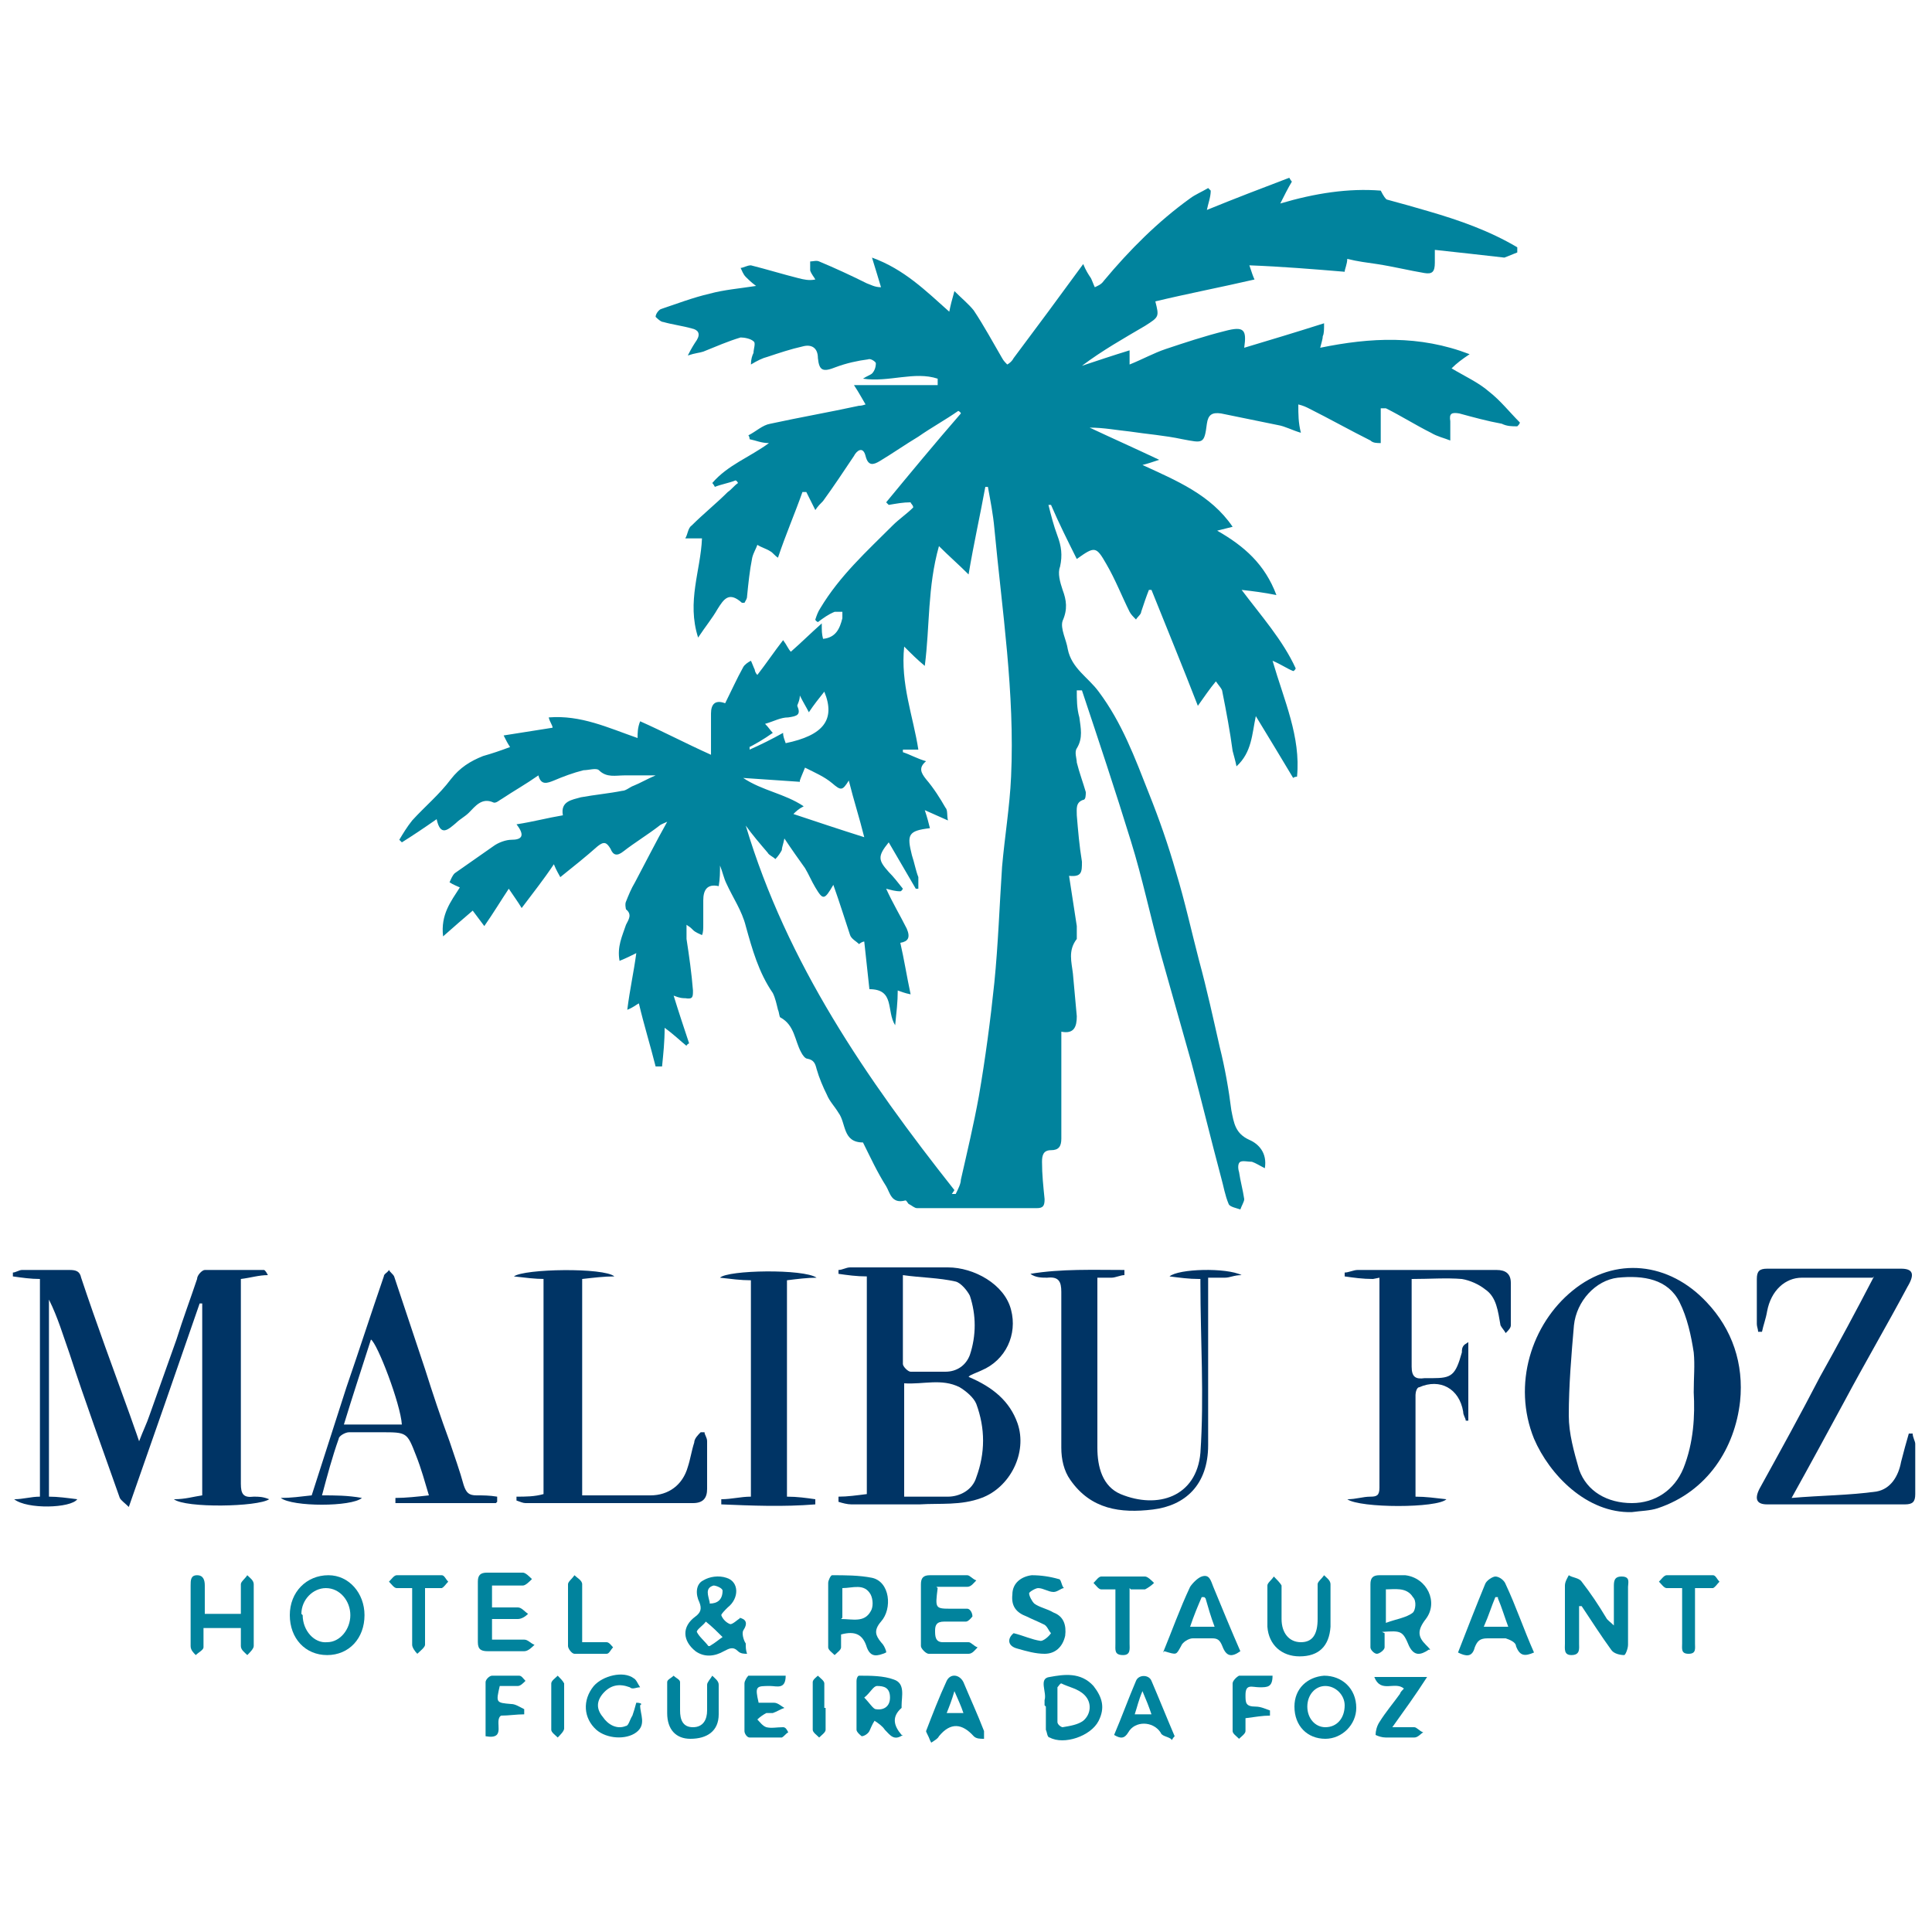 <?xml version="1.0" encoding="UTF-8"?>
<svg xmlns="http://www.w3.org/2000/svg" id="Calque_1" data-name="Calque 1" version="1.1" viewBox="0 0 150 150">
  <defs>
    <style>
      .cls-1 {
        fill: #01839d;
      }

      .cls-1, .cls-2 {
        stroke-width: 0px;
      }

      .cls-2 {
        fill: #003465;
      }
    </style>
  </defs>
  <path class="cls-1" d="M116.8,20c-1.8-.2-3.5-.4-5.4-.6,0,.4,0,.7,0,1,0,.7-.2.9-.8.8-1.2-.2-2.4-.5-3.7-.7-.7-.1-1.5-.2-2.3-.4,0,.4-.2.8-.2,1-2.4-.2-4.8-.4-7.4-.5.2.6.3.9.4,1.1-2.6.6-5.2,1.1-7.7,1.7.3,1.2.3,1.2-.8,1.9-1.7,1-3.3,1.9-4.9,3.1,1.2-.4,2.4-.8,3.7-1.2v1.1c1-.4,1.9-.9,2.8-1.2,1.5-.5,3-1,4.6-1.4,1.5-.4,1.7-.1,1.5,1.3,2-.6,4-1.2,6.2-1.9,0,.5,0,.8-.1,1,0,.2-.1.5-.2.9,3.9-.8,7.7-1,11.6.5-.6.4-1,.7-1.4,1.1,1,.6,2.1,1.1,2.9,1.8.9.7,1.6,1.6,2.4,2.4,0,.1-.1.2-.2.3-.4,0-.8,0-1.2-.2-1.1-.2-2.2-.5-3.3-.8-.6-.1-.8,0-.7.6,0,.5,0,1,0,1.5-.5-.2-1-.3-1.5-.6-1.2-.6-2.3-1.3-3.5-1.9,0,0-.2,0-.4,0,0,.7,0,1.3,0,1.9,0,.3,0,.5,0,.8-.3,0-.6,0-.8-.2-1.6-.8-3.2-1.7-4.8-2.5-.2-.1-.4-.2-.8-.3,0,.8,0,1.4.2,2.2-.7-.2-1.2-.5-1.8-.6-1.5-.3-2.9-.6-4.4-.9-.7-.1-1,.1-1.1.8-.2,1.6-.3,1.5-1.9,1.2-1.4-.3-2.8-.4-4.1-.6-1-.1-2-.3-3.1-.3,1.7.8,3.5,1.6,5.4,2.5-.6.2-.9.3-1.3.4,2.6,1.2,5.3,2.3,7,4.8-.4.1-.8.2-1.2.3,2.1,1.2,3.7,2.6,4.6,5-1-.2-1.8-.3-2.7-.4,1.5,2,3.2,3.9,4.2,6.1,0,0-.1.2-.2.2-.5-.2-.9-.5-1.6-.8.9,3.1,2.2,5.9,1.9,9,0,0-.2,0-.3.1-.9-1.5-1.8-3-2.9-4.8-.3,1.4-.3,2.8-1.5,3.9-.1-.5-.2-.8-.3-1.2-.2-1.5-.5-3.1-.8-4.6,0-.2-.3-.5-.5-.8-.5.6-.9,1.2-1.4,1.9-1.2-3.1-2.4-6-3.6-9,0,0-.1,0-.2,0-.2.5-.4,1.1-.6,1.7,0,.2-.3.4-.4.6-.2-.2-.4-.4-.5-.6-.6-1.2-1.1-2.5-1.8-3.7-.8-1.4-.9-1.4-2.3-.4-.7-1.4-1.4-2.8-2-4.2,0,0-.2,0-.2,0,.2.8.4,1.6.7,2.4s.4,1.5.2,2.4c-.2.5,0,1.2.2,1.8.3.8.4,1.5,0,2.4-.2.6.3,1.5.4,2.2.3,1.5,1.6,2.2,2.4,3.3,1.8,2.4,2.8,5.1,3.9,7.9.8,2,1.5,4,2.1,6.1.7,2.3,1.2,4.6,1.8,6.9.6,2.2,1.1,4.5,1.6,6.7.4,1.6.7,3.3.9,4.9.2,1,.3,1.8,1.4,2.3.7.3,1.4,1,1.2,2.2-.4-.2-.7-.4-1-.5-.3,0-.7-.1-.9,0-.2.1-.2.5-.1.8.1.7.3,1.4.4,2.1,0,.2-.2.5-.3.8-.3-.1-.8-.2-.9-.4-.3-.7-.4-1.4-.6-2.1-.8-3-1.5-5.9-2.3-8.9-.8-2.8-1.6-5.7-2.4-8.5-.8-2.9-1.4-5.8-2.3-8.7-1.2-3.9-2.5-7.8-3.8-11.7-.1,0-.2,0-.4,0,0,.7,0,1.4.2,2.1.1.8.3,1.6-.2,2.4-.2.3,0,.8,0,1.1.2.8.5,1.6.7,2.3,0,.2,0,.6-.2.6-.6.2-.5.7-.5,1.2.1,1.2.2,2.4.4,3.6,0,.8,0,1.2-1,1.1.2,1.3.4,2.6.6,3.9,0,.3,0,.8,0,1-.7.9-.4,1.8-.3,2.7.1,1.1.2,2.2.3,3.3,0,.8-.2,1.4-1.2,1.2,0,.3,0,.5,0,.7,0,2.5,0,5.1,0,7.6,0,.6-.2.9-.8.9-.6,0-.7.4-.7.9,0,1,.1,1.9.2,2.9,0,.5-.1.7-.6.7-3.1,0-6.2,0-9.3,0-.2,0-.4-.2-.6-.3-.1,0-.2-.3-.3-.3-1.1.3-1.2-.6-1.5-1.1-.7-1.1-1.2-2.2-1.8-3.4-1.6,0-1.3-1.5-1.9-2.3-.3-.5-.7-.9-.9-1.4-.3-.6-.6-1.3-.8-2-.1-.4-.2-.7-.7-.8-.2,0-.4-.3-.5-.5-.5-.9-.5-2.1-1.6-2.7-.1,0-.1-.4-.2-.6-.1-.4-.2-.9-.4-1.3-1.1-1.6-1.6-3.4-2.1-5.2-.3-1.2-1-2.2-1.5-3.3-.2-.4-.3-.9-.5-1.4,0,.5,0,1-.1,1.6-.9-.2-1.2.3-1.2,1.1,0,.6,0,1.3,0,1.9,0,.3,0,.6-.1.8-.2-.1-.5-.2-.7-.4s-.2-.2-.5-.4c0,.5,0,.8,0,1.1.2,1.3.4,2.7.5,4,0,.5,0,.7-.6.6-.2,0-.4,0-.9-.2.4,1.3.8,2.5,1.2,3.7,0,0-.2.1-.2.2-.5-.4-1-.9-1.7-1.4,0,1.1-.1,2-.2,3-.2,0-.3,0-.5,0-.4-1.6-.9-3.2-1.3-4.9-.2.1-.4.3-.9.5.2-1.6.5-2.9.7-4.4-.4.2-.8.4-1.3.6-.2-1.1.2-1.9.5-2.8.2-.4.5-.8,0-1.2,0,0-.1-.4,0-.6.2-.5.4-1,.7-1.5.8-1.5,1.6-3.1,2.5-4.7-.2.1-.5.2-.6.3-.9.7-1.9,1.3-2.8,2-.5.4-.8.3-1-.2-.3-.5-.5-.6-1-.2-.9.8-1.9,1.6-2.9,2.4-.1-.2-.3-.5-.5-1-.8,1.2-1.6,2.2-2.5,3.4-.3-.5-.6-.9-1-1.5-.6.9-1.2,1.9-1.9,2.9-.3-.4-.6-.8-.9-1.2-.7.6-1.4,1.2-2.3,2-.2-1.7.6-2.7,1.3-3.8-.2-.1-.5-.2-.8-.4.1-.2.2-.5.4-.7,1-.7,2-1.4,3-2.1.4-.3,1-.5,1.4-.5.8,0,1.1-.3.4-1.2,1.3-.2,2.4-.5,3.6-.7-.2-1.1.7-1.2,1.4-1.4,1.1-.2,2.2-.3,3.2-.5.3,0,.6-.3.9-.4.5-.2,1-.5,1.7-.8-.9,0-1.6,0-2.4,0-.7,0-1.4.2-2-.4-.2-.2-.8,0-1.2,0-.8.2-1.6.5-2.3.8-.5.2-1,.4-1.2-.4-1,.7-1.9,1.2-2.8,1.8-.2.1-.5.4-.7.3-.9-.4-1.4.3-1.9.8-.3.3-.7.5-1,.8-.6.5-1.2,1.1-1.5-.3-1,.7-1.9,1.3-2.7,1.8,0,0-.2-.2-.2-.2.3-.5.6-1,1-1.5,1-1.1,2.1-2,3-3.2.7-.9,1.5-1.4,2.5-1.8.7-.2,1.3-.4,2.1-.7-.2-.3-.3-.5-.5-.9,1.3-.2,2.5-.4,3.8-.6,0-.2-.2-.4-.3-.8,2.5-.2,4.6.8,6.9,1.6,0-.4,0-.8.2-1.3,1.8.8,3.5,1.7,5.5,2.6,0-1.2,0-2.2,0-3.2,0-.7.3-1.1,1.1-.8.5-1,.9-1.9,1.4-2.8.1-.2.4-.4.6-.5.1.2.2.5.3.7,0,0,0,.2.2.4.7-.9,1.3-1.8,2-2.7.3.4.4.7.6.9.8-.7,1.5-1.4,2.4-2.2,0,.6,0,.8.1,1.2,1-.1,1.3-.8,1.5-1.6,0-.2,0-.4,0-.5-.2,0-.4,0-.6,0-.5.2-.9.5-1.3.8,0,0-.2-.1-.2-.2.1-.3.2-.6.4-.9,1.5-2.5,3.6-4.4,5.6-6.4.5-.5,1.1-.9,1.6-1.4,0-.2-.2-.3-.2-.4-.6,0-1.1.1-1.7.2,0,0-.1-.1-.2-.2,1.9-2.3,3.8-4.6,5.8-6.9,0,0,0-.1-.2-.2-1,.7-2.1,1.3-3.1,2-1,.6-2,1.3-3,1.9-.5.3-.9.4-1.1-.4-.2-.8-.7-.4-.9,0-.8,1.2-1.6,2.4-2.4,3.5-.2.2-.4.4-.6.7-.3-.6-.5-1-.7-1.4,0,0-.2,0-.3,0-.6,1.7-1.3,3.3-1.9,5.1-.3-.2-.4-.4-.6-.5-.3-.2-.7-.3-1-.5-.1.3-.3.6-.4,1-.2,1-.3,2-.4,3,0,.2-.1.3-.2.5,0,0-.2,0-.2,0-1-.9-1.4-.3-1.9.5-.4.7-.9,1.3-1.5,2.2-.9-2.8.2-5.2.3-7.7,0,0-.2,0-.2,0-.3,0-.7,0-1.1,0,.2-.3.2-.8.5-1,.9-.9,1.9-1.7,2.8-2.6.3-.2.5-.5.8-.7,0,0-.1-.2-.2-.2-.5.2-1.1.3-1.6.5,0,0-.1-.2-.2-.3,1.2-1.4,2.9-2,4.4-3.1-.6,0-1-.2-1.5-.3,0,0,0-.2-.1-.3.6-.3,1.1-.8,1.7-.9,2.3-.5,4.6-.9,6.9-1.4.1,0,.2,0,.5-.1-.3-.5-.5-.9-.9-1.5h6.5v-.5c-1.8-.6-3.8.3-5.8,0,.3-.2.6-.3.7-.4.2-.2.3-.5.3-.8,0-.1-.4-.4-.6-.3-.8.1-1.7.3-2.5.6-1,.4-1.3.3-1.4-.7,0-.8-.5-1.1-1.2-.9-.9.2-1.8.5-2.7.8-.4.1-.8.3-1.3.6,0-.4.1-.7.2-.9,0-.3.2-.8,0-.9-.2-.2-.7-.3-1-.3-1,.3-1.9.7-2.9,1.1-.3.1-.6.1-1.2.3.3-.6.5-.9.7-1.2.3-.5.1-.8-.4-.9-.7-.2-1.5-.3-2.2-.5-.2,0-.5-.3-.6-.4,0-.2.2-.5.4-.6,1.2-.4,2.5-.9,3.8-1.2,1.1-.3,2.3-.4,3.6-.6-.4-.3-.6-.5-.8-.7-.2-.2-.3-.5-.4-.7.2,0,.5-.2.8-.2,1.2.3,2.5.7,3.7,1,.4.1.8.2,1.3.1-.1-.2-.3-.4-.4-.7,0-.2,0-.4,0-.7.2,0,.5-.1.7,0,1.2.5,2.5,1.1,3.7,1.7.3.1.6.3,1.1.3-.2-.7-.4-1.3-.7-2.3,2.5.9,4.2,2.6,6,4.2.1-.5.2-.9.4-1.6.6.6,1.1,1,1.5,1.5.8,1.2,1.5,2.5,2.2,3.7.1.2.3.4.4.5.2-.1.4-.3.5-.5,1.8-2.4,3.5-4.7,5.4-7.3.2.5.4.8.6,1.1.1.2.2.5.3.7.2-.1.5-.2.7-.5,2-2.4,4.2-4.6,6.7-6.4.4-.3.9-.5,1.4-.8,0,0,.1.1.2.2,0,.5-.2,1-.3,1.5,2.2-.9,4.3-1.7,6.4-2.5,0,0,.1.2.2.3-.3.5-.6,1.1-.9,1.7,2.7-.8,5.3-1.2,7.8-1,.2.4.4.7.5.7,1.1.3,2.2.6,3.2.9,2.4.7,4.7,1.5,6.9,2.8,0,.1,0,.2,0,.4ZM73.9,92.7c.1,0,.2,0,.3,0,.2-.4.4-.8.4-1.1.5-2.2,1-4.3,1.4-6.5.5-2.9.9-5.9,1.2-8.8.3-3,.4-6,.6-9,.2-2.3.6-4.7.7-7,.3-6.5-.7-12.9-1.3-19.3-.1-1.1-.3-2.1-.5-3.2,0,0-.2,0-.2,0-.4,2.2-.9,4.4-1.3,6.8-.8-.8-1.5-1.4-2.3-2.2-.9,3.2-.7,6.2-1.1,9.3-.6-.5-1-.9-1.6-1.5-.3,2.9.7,5.4,1.1,8-.4,0-.8,0-1.2,0,0,0,0,.2,0,.2.6.2,1.1.5,1.8.7-.6.5-.4.9,0,1.4.6.7,1.1,1.5,1.5,2.2.2.2.1.6.2,1-.7-.3-1.1-.5-1.8-.8.2.6.3,1,.4,1.4-1.7.2-1.8.5-1.4,2.1.2.6.3,1.2.5,1.7,0,.3,0,.6,0,.9,0,0-.2,0-.2,0-.7-1.2-1.4-2.4-2.1-3.6-.9,1.1-.8,1.4,0,2.3.4.4.7.8,1.1,1.3,0,0-.1.2-.2.2-.4,0-.7-.1-1.1-.2.5,1.1,1.1,2.1,1.6,3.1.3.7.1,1-.5,1.1.3,1.3.5,2.6.8,4-.5-.1-.7-.2-1-.3,0,.9-.1,1.7-.2,2.7-.7-1.1,0-2.8-2-2.8l-.4-3.7c-.1,0-.3.1-.4.2-.2-.2-.6-.4-.7-.7-.4-1.2-.8-2.5-1.3-3.9-.7,1.2-.8,1.2-1.4.2-.3-.5-.5-1-.8-1.5-.5-.7-1-1.4-1.6-2.3-.1.5-.2.7-.2.9-.1.2-.3.5-.5.7-.2-.2-.5-.3-.6-.5-.6-.7-1.2-1.4-1.7-2.1,3.2,10.7,9.4,19.7,16.2,28.3ZM62.1,60.7c-1.5-.1-3-.2-4.4-.3,1.5,1,3.2,1.2,4.7,2.2-.4.2-.6.4-.8.6,1.8.6,3.6,1.2,5.5,1.8-.2-.8-.4-1.5-.6-2.2-.2-.7-.4-1.4-.6-2.2-.5.8-.6.8-1.3.2-.6-.5-1.3-.8-2.1-1.2-.2.5-.3.7-.4,1ZM58.2,58c0,0,0,.1,0,.2.9-.4,1.7-.8,2.6-1.3,0,.3.1.5.2.8,2.9-.6,3.9-1.8,3-4-.4.5-.8,1-1.2,1.6-.2-.4-.4-.7-.7-1.3,0,.4-.2.7-.2.8.3.7,0,.8-.7.9-.6,0-1.1.3-1.8.5.3.3.4.5.6.7-.7.5-1.4.9-2,1.2Z"></path>
  <path class="cls-2" d="M3.1,99.3c-.7,0-1.4-.1-2.1-.2,0-.1,0-.2,0-.3.2,0,.5-.2.7-.2,1.2,0,2.5,0,3.7,0,.5,0,.8.1.9.6,1.2,3.6,2.5,7.1,3.8,10.7.2.6.4,1.1.7,2,.3-.8.6-1.4.8-2,.7-2,1.4-3.9,2.1-5.9.5-1.6,1.1-3.2,1.6-4.7,0-.3.4-.7.6-.7,1.5,0,3,0,4.6,0,0,0,.1,0,.3.4-.7,0-1.3.2-2.1.3,0,.3,0,.6,0,.8,0,5,0,10,0,15.1,0,.8.2,1.1,1,1,.4,0,.7,0,1.2.2-.9.6-6.5.7-7.4,0,.9,0,1.5-.2,2.2-.3v-14.9c0,0-.1,0-.2,0-1.8,5.2-3.6,10.4-5.5,15.8-.3-.3-.6-.5-.7-.7-1.3-3.7-2.7-7.5-3.9-11.2-.5-1.4-.9-2.8-1.6-4.2v15.3c.7,0,1.4.1,2.2.2-.5.7-3.9.8-4.9,0,.7,0,1.3-.2,2-.2,0-5.6,0-11.2,0-16.9Z"></path>
  <path class="cls-2" d="M75.2,106.9c1.9.8,3.2,1.9,3.8,3.6.8,2.3-.6,5-2.8,5.8-1.6.6-3.2.4-4.8.5-1.8,0-3.5,0-5.3,0-.3,0-.7-.1-1-.2,0-.1,0-.2,0-.4.7,0,1.4-.1,2.2-.2v-16.9c-.8,0-1.5-.1-2.2-.2,0-.1,0-.2,0-.3.3,0,.6-.2.9-.2,2.5,0,5.1,0,7.6,0,2,0,4.4,1.3,4.9,3.3.5,1.9-.4,3.9-2.3,4.7-.2.1-.5.2-.9.4ZM70.2,116.2c1.2,0,2.3,0,3.4,0,.9,0,1.9-.5,2.2-1.5.7-1.9.7-3.8,0-5.7-.2-.5-.8-1-1.3-1.3-1.4-.7-2.8-.2-4.3-.3v8.8ZM70.1,99.1c0,2.5,0,4.6,0,6.8,0,.2.4.6.6.6.9,0,1.8,0,2.7,0s1.6-.5,1.9-1.3c.5-1.5.5-3.1,0-4.6-.2-.4-.7-1-1.1-1.1-1.3-.3-2.7-.3-4.1-.5Z"></path>
  <path class="cls-2" d="M126.7,117.4c-3.5.1-6.4-2.9-7.6-5.7-1.7-4.2-.2-8.9,3-11.5,3.3-2.7,7.5-2.2,10.4.9,2,2.1,2.9,4.8,2.6,7.7-.4,3.6-2.5,7-6.4,8.3-.6.2-1.3.2-2,.3ZM131.5,108.1c0-1.2.1-2.1,0-3.1-.2-1.3-.5-2.7-1.1-3.9-.9-1.8-2.8-2.1-4.8-1.9-1.7.2-3.2,1.8-3.4,3.7-.2,2.3-.4,4.7-.4,7,0,1.4.4,2.8.8,4.2.6,1.7,2.2,2.6,4.1,2.6,1.8,0,3.3-1,4-2.7.8-2,.9-4.1.8-5.9Z"></path>
  <path class="cls-2" d="M145.4,99.2c-2,0-3.7,0-5.5,0-1.3,0-2.4,1-2.7,2.6-.1.6-.3,1.1-.4,1.6-.1,0-.2,0-.3,0,0-.2-.1-.4-.1-.6,0-1.2,0-2.3,0-3.5,0-.6.2-.8.8-.8,3.5,0,6.9,0,10.4,0,.9,0,1.1.4.5,1.4-1.6,3-3.3,5.9-4.9,8.9-1.3,2.4-2.6,4.8-4.1,7.5,2.3-.2,4.5-.2,6.6-.5,1.1-.2,1.7-1.2,1.9-2.3.2-.8.4-1.5.6-2.2,0,0,.2,0,.3,0,0,.3.2.6.2.8,0,1.3,0,2.6,0,3.9,0,.6-.2.8-.8.8-3.6,0-7.1,0-10.7,0-.8,0-1-.4-.6-1.2,1.6-2.9,3.2-5.8,4.7-8.7,1.4-2.5,2.8-5.1,4.2-7.8Z"></path>
  <path class="cls-2" d="M106.6,99.3c-.8,0-1.5-.1-2.2-.2,0-.1,0-.2,0-.3.3,0,.7-.2,1-.2,3.6,0,7.2,0,10.8,0,.7,0,1.1.3,1.1,1,0,1.1,0,2.2,0,3.3,0,.2-.2.4-.4.6-.1-.2-.3-.4-.4-.6-.2-1.1-.3-2.2-1.2-2.8-.5-.4-1.2-.7-1.8-.8-1.2-.1-2.5,0-3.9,0v2.5c0,1.4,0,2.9,0,4.3,0,.8.3,1,1,.9.2,0,.4,0,.6,0,1.5,0,1.8-.2,2.3-2,0-.2,0-.4.2-.6,0,0,0,0,.3-.2v6.1c0,0-.2,0-.2,0,0-.2-.2-.4-.2-.7-.3-1.8-1.8-2.6-3.4-1.9-.2,0-.3.4-.3.6,0,2.6,0,5.2,0,7.9.8,0,1.5.1,2.4.2-.7.7-6.7.7-7.7,0,.7,0,1.2-.2,1.8-.2.5,0,.7-.1.7-.7,0-5.3,0-10.6,0-15.9,0-.1,0-.2,0-.4Z"></path>
  <path class="cls-2" d="M93.1,99.3c-.8,0-1.5-.1-2.3-.2.7-.6,4.4-.7,5.6-.1-.6,0-.9.2-1.3.2-.4,0-.8,0-1.3,0v1.7c0,3.8,0,7.6,0,11.3,0,3.1-1.8,4.7-4.3,5-2.5.3-4.8,0-6.4-2.3-.5-.7-.7-1.6-.7-2.5,0-3.8,0-7.6,0-11.4s0-.5,0-.7c0-.8-.2-1.2-1.1-1.1-.4,0-.9,0-1.3-.3,2.4-.4,4.9-.3,7.3-.3,0,.1,0,.3,0,.4-.3,0-.7.2-1,.2-.4,0-.7,0-1.1,0,0,.4,0,.7,0,1,0,4.1,0,8.2,0,12.2,0,1.5.4,3,1.8,3.6,2.9,1.2,5.9.2,6.2-3.2.3-4.4,0-8.8,0-13.2,0-.1,0-.2,0-.3Z"></path>
  <path class="cls-2" d="M38.5,116.7h-7.8c0-.1,0-.3,0-.4.8,0,1.7-.1,2.6-.2-.3-1-.6-2.1-1-3.1-.7-1.8-.7-1.8-2.7-1.8s-1.6,0-2.5,0c-.3,0-.8.3-.8.5-.5,1.4-.9,2.9-1.3,4.4,1,0,2,0,3.1.2-.8.7-5.4.7-6.3,0,.8,0,1.5-.1,2.4-.2.9-2.8,1.8-5.6,2.7-8.4,1-2.9,1.9-5.7,2.9-8.6,0-.2.3-.3.4-.5.1.2.3.3.4.5.8,2.4,1.6,4.8,2.4,7.2.6,1.9,1.2,3.7,1.9,5.6.4,1.2.8,2.3,1.1,3.4.2.6.4.8,1,.8.5,0,1,0,1.6.1,0,0,0,.2,0,.4ZM31.2,110.6c-.1-1.6-1.9-6.3-2.4-6.6-.7,2.2-1.4,4.3-2.1,6.6h4.5Z"></path>
  <path class="cls-2" d="M42.3,99.3c-.8,0-1.5-.1-2.4-.2.8-.6,7-.7,7.8,0-.8,0-1.6.1-2.5.2v16.8c.4,0,.8,0,1.2,0,1.4,0,2.7,0,4.1,0,1.4,0,2.5-.8,2.9-2.2.2-.6.3-1.3.5-1.9,0-.3.3-.6.5-.8,0,0,.2,0,.3,0,0,.2.2.4.2.7,0,1.2,0,2.5,0,3.7,0,.7-.3,1.1-1.1,1.1-4.3,0-8.6,0-13,0-.2,0-.4-.1-.7-.2,0-.1,0-.2,0-.3.7,0,1.4,0,2.1-.2,0-5.6,0-11.2,0-16.9Z"></path>
  <path class="cls-2" d="M61.1,116.2c.8,0,1.5.1,2.2.2,0,.1,0,.3,0,.4-2.5.2-4.9.1-7.3,0,0-.2,0-.3,0-.4.8,0,1.5-.2,2.3-.2v-16.8c-.8,0-1.5-.1-2.4-.2.6-.6,6.5-.7,7.5,0-.7,0-1.5.1-2.3.2,0,5.6,0,11.2,0,16.9Z"></path>
  <path class="cls-1" d="M122.6,124.7c0,1,0,1.9,0,2.9,0,.4.1.9-.6.9-.6,0-.5-.5-.5-.9,0-1.5,0-3,0-4.5,0-.3.2-.6.3-.8.3.2.8.2,1,.5.7.9,1.3,1.8,1.9,2.8.1.2.3.3.6.6,0-1.2,0-2.1,0-3,0-.4,0-.8.6-.8.7,0,.5.5.5.8,0,1.5,0,3,0,4.5,0,.3-.2.8-.3.8-.3,0-.8-.1-1-.4-.8-1.1-1.5-2.2-2.3-3.4,0,0-.1,0-.2,0Z"></path>
  <path class="cls-1" d="M107.5,126.8c0,.4,0,.8,0,1.1,0,.2-.4.5-.6.5s-.5-.3-.5-.5c0-1.6,0-3.3,0-4.9,0-.5.2-.7.7-.7.7,0,1.3,0,2,0,1.7.2,2.6,2.1,1.6,3.4-.7.9-.6,1.4,0,2s.2.3.2.4c-.6.4-1.1.5-1.5-.3-.5-1.2-.6-1.2-2.1-1.1ZM107.6,123.4v2.6c.8-.3,1.6-.4,2.1-.8.2-.2.3-.9,0-1.2-.5-.8-1.4-.6-2.2-.6Z"></path>
  <path class="cls-1" d="M68.8,128.3c-.7.3-1.2.4-1.5-.4-.3-1-.9-1.3-2-1,0,.3,0,.7,0,1,0,.2-.3.4-.5.6-.2-.2-.5-.4-.5-.6,0-1.7,0-3.3,0-5,0-.2.2-.6.3-.6,1,0,2.1,0,3.1.2,1.4.3,1.6,2.4.7,3.4-.6.7-.4,1.1,0,1.6.2.2.3.4.4.7ZM65.3,125.7c.9,0,1.8.3,2.3-.6.2-.3.2-.9,0-1.3-.5-.9-1.4-.5-2.2-.5,0,.1,0,.2,0,.2,0,.7,0,1.3,0,2.1Z"></path>
  <path class="cls-1" d="M22.5,125.4c0-1.8,1.3-3.1,3-3.1,1.6,0,2.8,1.4,2.8,3.1,0,1.8-1.2,3.1-2.9,3.1-1.7,0-2.9-1.3-2.9-3.1ZM23.5,125.4c0,1.2.9,2.2,1.9,2.1,1,0,1.8-1,1.8-2.1s-.8-2.1-1.9-2.1c-1,0-1.9.9-1.9,2Z"></path>
  <path class="cls-1" d="M72.8,123.3c-.2,1.6-.2,1.6,1.1,1.6s.8,0,1.2,0c.2,0,.4.3.4.6,0,0-.3.4-.5.4-.6,0-1.2,0-1.7,0-.6,0-.7.3-.7.7s0,.9.6.9c.7,0,1.3,0,2,0,.2,0,.4.3.7.4-.2.2-.4.5-.7.5-1,0-2.1,0-3.1,0-.2,0-.6-.4-.6-.6,0-1.6,0-3.2,0-4.8,0-.5.2-.7.7-.7,1,0,1.9,0,2.9,0,.2,0,.4.3.7.4-.2.2-.4.5-.7.5-.8,0-1.6,0-2.4,0Z"></path>
  <path class="cls-1" d="M38.2,123.3v1.5c.7,0,1.4,0,2,0,.3,0,.5.3.8.5-.2.2-.5.4-.8.4-.6,0-1.3,0-2,0,0,.5,0,1,0,1.6.9,0,1.7,0,2.5,0,.3,0,.5.3.8.4-.2.2-.5.5-.8.5-.9,0-1.9,0-2.8,0-.5,0-.8-.1-.8-.7,0-1.6,0-3.2,0-4.7,0-.5.2-.7.7-.7.9,0,1.9,0,2.8,0,.2,0,.5.3.7.5-.2.2-.5.5-.7.5-.8,0-1.6,0-2.4,0Z"></path>
  <path class="cls-1" d="M15.8,125.3h2.9c0-.8,0-1.6,0-2.3,0-.2.3-.4.5-.7.2.2.5.4.5.7,0,1.6,0,3.2,0,4.8,0,.2-.3.5-.5.7-.2-.2-.5-.4-.5-.7,0-.4,0-.9,0-1.4h-2.9c0,.6,0,1,0,1.5,0,.2-.4.4-.6.6-.2-.2-.4-.4-.4-.7,0-1.6,0-3.1,0-4.7,0-.4,0-.8.5-.8s.6.4.6.8c0,.7,0,1.4,0,2.2Z"></path>
  <path class="cls-1" d="M57.4,125.6c.5.1.7.4.3,1-.1.2,0,.7.2,1,0,.3,0,.5.1.8-.2,0-.5,0-.7-.2-.4-.4-.7-.2-1.1,0-.7.4-1.5.5-2.2,0-1-.8-1.1-1.9,0-2.7.4-.3.5-.6.3-1.1-.3-.6-.3-1.4.3-1.7.5-.3,1.2-.4,1.8-.2,1,.3,1,1.6.1,2.3-.2.2-.5.5-.5.6.1.3.4.6.7.7.2,0,.5-.3.8-.5ZM55.1,127.8c.5-.3.7-.5,1-.7-.4-.4-.8-.8-1.3-1.2-.2.3-.7.6-.7.8.2.4.6.7.9,1.1ZM55.1,124.5c.6,0,1-.3,1-1,0-.2-.5-.4-.7-.4-.7.2-.4.8-.3,1.3Z"></path>
  <path class="cls-1" d="M119.1,128.3c-.7.3-1.1.3-1.4-.5,0-.3-.5-.5-.8-.6-.5,0-1,0-1.4,0-.6,0-.8.2-1,.7-.2.8-.7.7-1.3.4.7-1.8,1.4-3.6,2.1-5.3.1-.3.6-.6.8-.6.3,0,.7.3.8.6.8,1.7,1.4,3.5,2.2,5.3ZM116.3,124c0,0-.2,0-.2,0-.3.7-.5,1.4-.9,2.3.7,0,1.3,0,1.9,0-.3-.8-.5-1.5-.8-2.2Z"></path>
  <path class="cls-1" d="M90.3,128.3c.7-1.7,1.3-3.4,2.1-5.1.2-.3.6-.7.9-.8.6-.2.7.3.9.8.7,1.7,1.4,3.4,2.1,5-.7.5-1.1.4-1.4-.4-.2-.5-.4-.6-.8-.6-.5,0-1,0-1.5,0-.3,0-.8.3-.9.6-.4.7-.3.7-1.3.4ZM93.5,124c0,0-.1,0-.2,0-.3.7-.6,1.4-.9,2.3.7,0,1.2,0,1.9,0-.3-.8-.5-1.5-.7-2.2Z"></path>
  <path class="cls-1" d="M78.7,126.8c.8.2,1.4.5,2.1.6.2,0,.6-.3.8-.6-.2-.2-.3-.6-.6-.7-.4-.2-.9-.4-1.3-.6-.8-.3-1.2-.8-1.1-1.7,0-.9.7-1.4,1.5-1.5.7,0,1.4.1,2.1.3.2,0,.2.5.4.7-.2,0-.5.3-.8.3-.4,0-.8-.3-1.2-.3-.2,0-.7.3-.7.4,0,.2.2.6.4.8.4.3,1,.4,1.5.7.8.3,1,1,.9,1.8-.2.9-.8,1.4-1.6,1.4-.7,0-1.4-.2-2.1-.4-.8-.2-.8-.8-.3-1.2Z"></path>
  <path class="cls-1" d="M103.3,124.8c0,.5,0,1,0,1.5-.1,1.5-.9,2.3-2.4,2.3-1.4,0-2.4-.9-2.5-2.3,0-1.1,0-2.1,0-3.2,0-.2.3-.4.5-.7.2.2.5.5.6.7,0,.9,0,1.8,0,2.6,0,1.1.6,1.8,1.5,1.8.9,0,1.3-.6,1.3-1.8s0-1.8,0-2.7c0-.2.3-.4.5-.7.2.2.5.4.5.7,0,.6,0,1.1,0,1.7Z"></path>
  <path class="cls-1" d="M81.1,132.4c0-.1,0-.3,0-.4.2-.6-.5-1.7.4-1.8,1.1-.2,2.4-.4,3.4.7.7.9.9,1.7.4,2.7-.6,1.2-2.7,1.9-3.8,1.3-.2,0-.2-.4-.3-.6,0-.6,0-1.2,0-1.8h0ZM82.4,130.7c-.1,0-.2.2-.3.3,0,.9,0,1.8,0,2.7,0,.2.3.4.4.4.6-.1,1.2-.2,1.6-.5.6-.5.7-1.4.1-2-.5-.5-1.2-.6-1.8-.9Z"></path>
  <path class="cls-1" d="M102.8,130.1c1.4,0,2.5,1,2.5,2.5,0,1.3-1.1,2.4-2.4,2.4-1.4,0-2.4-1-2.4-2.5,0-1.4,1-2.3,2.3-2.4ZM101.5,132.5c0,.9.6,1.6,1.4,1.6.9,0,1.5-.7,1.5-1.7,0-.8-.7-1.5-1.5-1.5-.8,0-1.4.7-1.4,1.6Z"></path>
  <path class="cls-1" d="M70.1,134.7c-.7.5-1,0-1.4-.4-.2-.3-.5-.5-.8-.7-.2.3-.3.6-.4.8-.1.2-.4.4-.6.4,0,0-.4-.3-.4-.5,0-1.3,0-2.6,0-3.8,0-.2.1-.4.2-.4.9,0,1.9,0,2.7.3.9.3.6,1.3.6,2,0,0,0,.1,0,.2-.8.7-.6,1.4,0,2.1ZM67.1,131.8c.4.4.7.9.9.9.6.1,1.1-.2,1.1-.9,0-.8-.5-.9-1-.9-.3,0-.5.5-1,.9Z"></path>
  <path class="cls-1" d="M31.9,123.3c-.4,0-.8,0-1.1,0-.2,0-.4-.3-.6-.5.2-.2.4-.5.6-.5,1.2,0,2.4,0,3.5,0,.2,0,.3.3.5.5-.2.2-.3.4-.5.5-.4,0-.8,0-1.3,0v2.8c0,.6,0,1.1,0,1.6,0,.2-.4.5-.6.7-.2-.2-.4-.5-.4-.7,0-1.2,0-2.4,0-3.6,0-.2,0-.5,0-.8Z"></path>
  <path class="cls-1" d="M131.6,123.3v4.3c0,.4.1.8-.5.8s-.5-.4-.5-.8v-4.3c-.4,0-.8,0-1.2,0-.2,0-.4-.3-.6-.5.2-.2.4-.5.6-.5,1.2,0,2.4,0,3.6,0,.2,0,.3.3.5.5-.2.2-.3.4-.5.5-.4,0-.8,0-1.3,0Z"></path>
  <path class="cls-1" d="M90.9,135c-.3-.2-.7-.2-.8-.5-.6-.9-2-.9-2.5,0-.3.5-.6.5-1.1.2.6-1.4,1.1-2.8,1.7-4.2.2-.5,1-.5,1.2,0,.6,1.4,1.2,2.9,1.8,4.3,0,0-.2.2-.2.3ZM88.7,131.3c-.3.7-.4,1.2-.6,1.8h1.3c-.2-.6-.4-1.1-.7-1.8Z"></path>
  <path class="cls-1" d="M87.7,123.3c0,1.5,0,2.9,0,4.3,0,.4.1.9-.5.9-.7,0-.6-.4-.6-.9,0-1.4,0-2.7,0-4.2-.4,0-.8,0-1.1,0-.2,0-.4-.3-.6-.5.2-.2.4-.5.6-.5,1.1,0,2.2,0,3.4,0,.2,0,.5.3.7.5-.2.2-.5.4-.7.5-.3,0-.7,0-1.1,0Z"></path>
  <path class="cls-1" d="M72.2,135.1c-.1-.3-.3-.6-.3-.7.5-1.3,1-2.6,1.6-3.9.3-.6,1-.5,1.3.1.5,1.2,1.1,2.5,1.6,3.8,0,.1,0,.4,0,.6-.3,0-.6,0-.8-.2-.9-1-1.8-1.1-2.7,0-.1.2-.3.3-.6.5ZM74.1,131.3c-.2.7-.4,1.2-.6,1.7h1.3c-.2-.6-.4-1-.7-1.7Z"></path>
  <path class="cls-1" d="M49.7,132.4c0,.7.5,1.5-.3,2.1-.8.6-2.3.5-3.1-.2-1-.9-1.1-2.3-.2-3.4.7-.8,2.3-1.2,3.1-.6.2.1.3.4.5.7-.3,0-.6.2-.8,0-.8-.3-1.5-.2-2.1.5-.5.6-.5,1.2,0,1.8.4.6,1.1,1,1.8.7.2,0,.3-.5.5-.8.1-.3.2-.6.3-1,.1,0,.3,0,.4.1Z"></path>
  <path class="cls-1" d="M51.8,132c0-.5,0-.9,0-1.4,0-.2.3-.3.5-.5.2.2.5.3.5.5,0,.7,0,1.5,0,2.2,0,.7.2,1.3,1,1.3.8,0,1.1-.6,1.1-1.3,0-.7,0-1.3,0-2,0-.2.3-.5.4-.7.2.2.5.4.5.7,0,.8,0,1.5,0,2.3,0,1.3-.9,1.9-2.2,1.9-1.1,0-1.8-.7-1.8-2,0-.4,0-.7,0-1Z"></path>
  <path class="cls-1" d="M59,132.2c.4,0,.8,0,1.1,0,.3,0,.6.3.8.4-.3.1-.6.3-.9.4-.2,0-.4,0-.5,0-.2.1-.5.3-.7.5.2.2.4.5.7.6.4.1.8,0,1.3,0,.2,0,.3.2.4.4-.2.1-.3.3-.5.4-.8,0-1.6,0-2.5,0-.2,0-.4-.3-.4-.5,0-1.2,0-2.5,0-3.7,0-.2.2-.5.3-.6,1,0,1.9,0,2.9,0,0,1.1-.7.8-1.2.8-1.1,0-1.2,0-.9,1.3Z"></path>
  <path class="cls-1" d="M110.8,130.2c-.9,1.4-1.7,2.5-2.7,3.9.7,0,1.2,0,1.7,0,.2,0,.4.3.7.4-.2.1-.4.4-.7.4-.7,0-1.5,0-2.2,0-.3,0-.6-.1-.8-.2,0-.3.1-.7.3-1,.5-.8,1.1-1.5,1.6-2.2,0-.1.2-.3.3-.4-.7-.6-1.8.4-2.3-.9,1.3,0,2.4,0,4,0Z"></path>
  <path class="cls-1" d="M45.1,127.5c.8,0,1.4,0,2,0,.2,0,.4.3.5.4-.2.2-.3.5-.5.5-.8,0-1.7,0-2.5,0-.2,0-.5-.4-.5-.6,0-1.6,0-3.2,0-4.8,0-.2.3-.4.5-.7.2.2.6.4.6.7,0,1.5,0,2.9,0,4.5Z"></path>
  <path class="cls-1" d="M98.8,130.1c0,.9-.4.9-1,.9s-1.1-.3-1.1.6c0,.6,0,.9.8.9.4,0,.8.2,1.1.3,0,.1,0,.3,0,.4-.6,0-1.1.1-1.9.2,0,.3,0,.7,0,1,0,.2-.3.4-.5.6-.2-.2-.5-.4-.5-.6,0-1.2,0-2.5,0-3.7,0-.2.3-.5.5-.6.8,0,1.7,0,2.5,0Z"></path>
  <path class="cls-1" d="M38.8,130.9c-.3,1.3-.3,1.3.9,1.4.3,0,.6.2,1,.4,0,.1,0,.3,0,.4-.6,0-1.2.1-1.8.1-.6.4.5,1.9-1.2,1.6,0-1.4,0-2.8,0-4.2,0-.2.3-.5.5-.5.7,0,1.4,0,2.1,0,.2,0,.3.2.5.4-.2.2-.4.4-.6.4-.4,0-.9,0-1.4,0Z"></path>
  <path class="cls-1" d="M64.1,132.6c0,.6,0,1.2,0,1.7,0,.2-.3.4-.5.6-.2-.2-.5-.4-.5-.6,0-1.2,0-2.5,0-3.7,0-.2.3-.4.4-.5.2.2.5.4.5.6,0,.6,0,1.3,0,1.9,0,0,0,0,0,0Z"></path>
  <path class="cls-1" d="M43.8,132.5c0,.6,0,1.1,0,1.7,0,.2-.3.5-.5.7-.2-.2-.5-.4-.5-.6,0-1.2,0-2.4,0-3.6,0-.2.3-.4.5-.6.2.2.4.4.5.6,0,.6,0,1.2,0,1.8,0,0,0,0,0,0Z"></path>
</svg>
